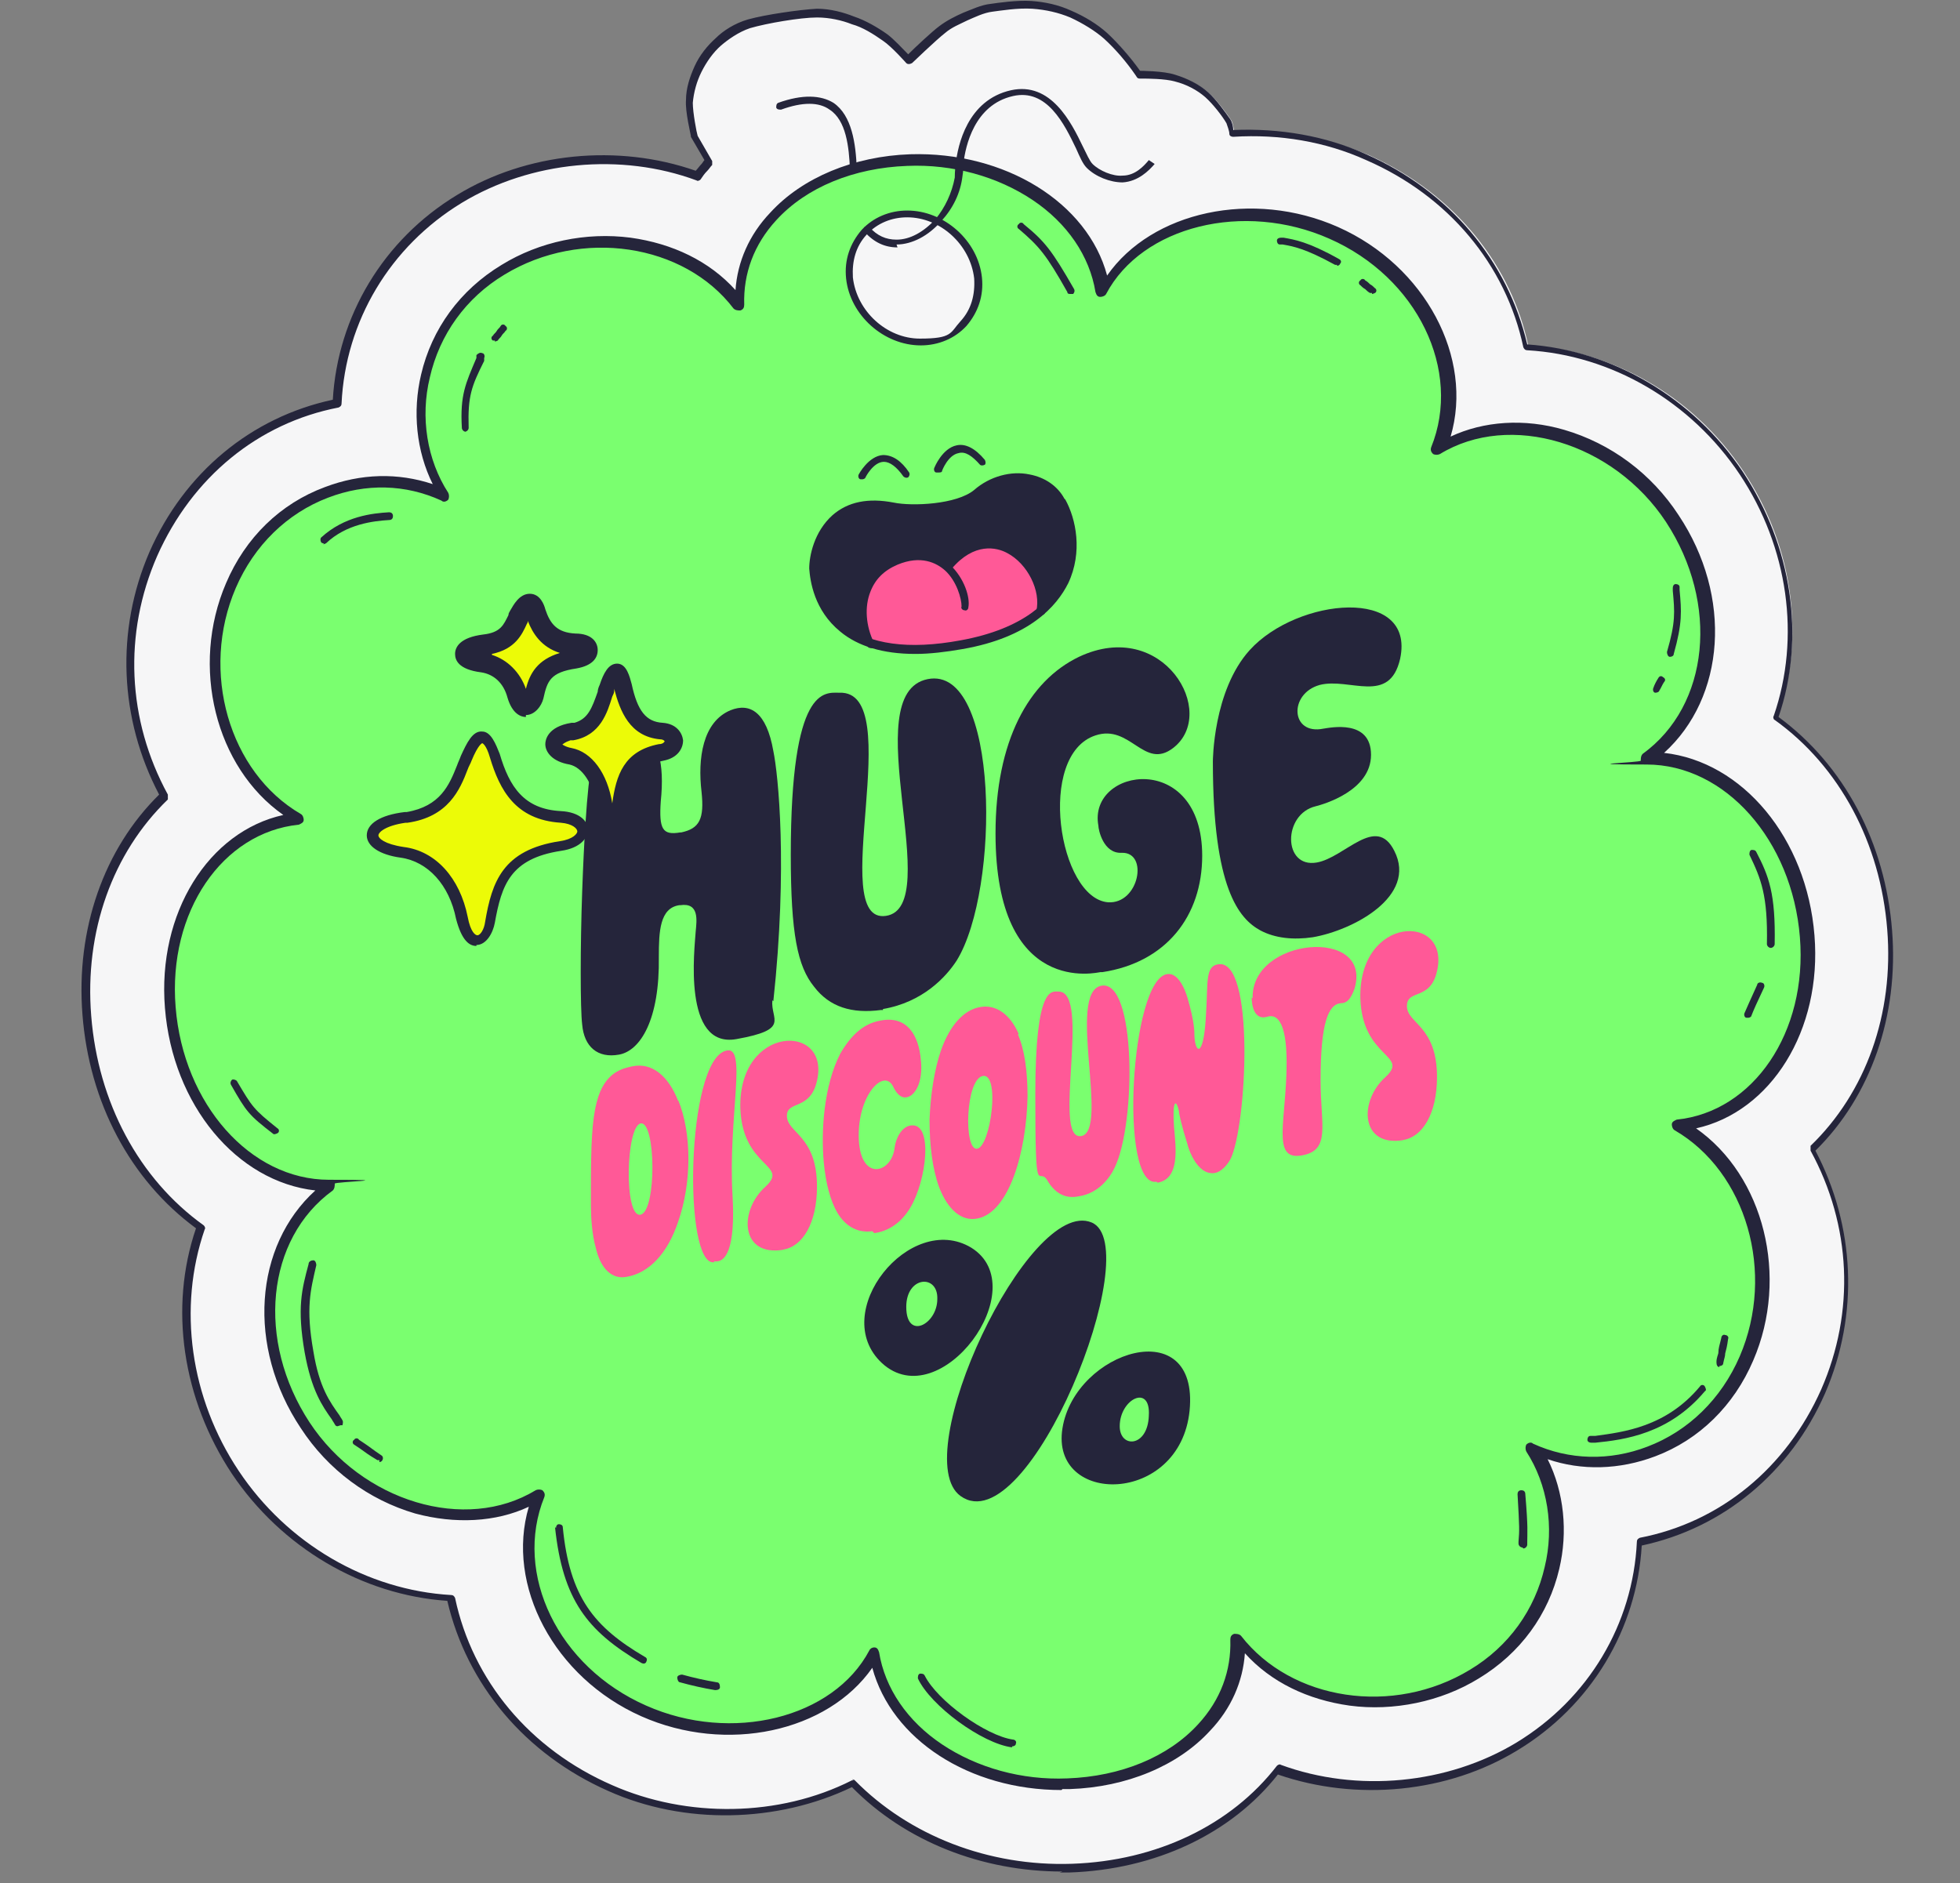 <?xml version="1.0" encoding="UTF-8"?> <svg xmlns="http://www.w3.org/2000/svg" id="uuid-200bdf73-66bc-4d9e-8059-fc9a3dbef9e3" version="1.1" viewBox="0 0 202 194.1"><rect x="0" y="0" width="202" height="194.1" fill="#808080" stroke="none"/><defs><style> .cls-1, .cls-2, .cls-3, .cls-4, .cls-5, .cls-6, .cls-7 { stroke-width: 0px; } .cls-1, .cls-7 { fill: #25253b; } .cls-2 { fill: #ecfb07; } .cls-2, .cls-3, .cls-5, .cls-6, .cls-7 { fill-rule: evenodd; } .cls-3, .cls-4 { fill: #ff5997; } .cls-5 { fill: #f6f6f7; } .cls-6 { fill: #7aff6f; } </style></defs><g><path class="cls-5" d="M73.3,16.6l-1.5-2.6s-.6-2.4-.5-3.6c0-1.2.4-2.3.9-3.4.5-1,1.2-2,2.1-2.8s2-1.5,3.1-1.9c1.7-.5,5.2-1,7-1.1,1.3,0,2.5.3,3.7.7,1.2.4,2.4,1.1,3.3,1.8.9.7,2.4,2.4,2.4,2.4,0,0,2.4-2.4,3.4-3.2.7-.6,1.6-.9,2.4-1.3.8-.3,1.8-.7,2.7-.9,1.2-.2,2.8-.4,4.2-.3,1.4.1,2.7.4,4,.9s2.6,1.3,3.6,2.2c1.2,1,2.3,2.3,3.3,3.8,0,.1.1.2.2.3h.3c0,0,2.4,0,3.5.3s2.3.9,3.2,1.7c.9.8,1.9,2.2,2.3,2.8.2.3.3,1.2.3,1.2,4.6-.3,9.4.5,13.9,2.4,9.1,4.1,14.7,11.6,16.4,19.6,8.3.5,16.8,4.9,22.2,13,5.3,8,6.3,17.4,3.5,25.3,6.4,4.6,11,12.5,11.7,21.9.7,9.2-2.6,17.3-8,22.6,3.8,7.1,4.8,16.3,1.1,24.9-3.8,8.7-11.1,14-18.9,15.5-.3,8.1-4.6,16.2-12.6,21-7.3,4.5-16.7,5.3-24.6,2.3-4.5,5.9-12.1,9.9-21.4,10.2-9.1.3-17.3-3.2-22.7-8.7-7.3,3.6-16.8,4.2-25,.5-9.1-4.1-14.7-11.6-16.4-19.6-8.3-.5-16.8-4.9-22.2-13-5.3-8-6.3-17.4-3.5-25.3-6.4-4.6-11-12.5-11.7-21.9-.7-9.2,2.6-17.3,8-22.6-3.8-7.1-4.8-16.3-1.1-24.9,3.8-8.7,11.1-14,18.9-15.5.3-8.1,4.6-16.2,12.6-21,7.3-4.4,16.6-5.3,24.6-2.3.4-.5.8-1,1.3-1.5h0Z"></path><path class="cls-1" d="M109.5,192.9c-8.3,0-16.2-3.1-21.7-8.7-7.7,3.7-17.3,3.9-25.1.4-8.6-3.8-14.6-11-16.6-19.6-8.8-.6-17.1-5.5-22.2-13.1-5.1-7.7-6.5-17.1-3.7-25.3-6.8-5-11-13-11.7-22-.7-8.8,2.2-17.1,7.9-22.7-4.1-7.8-4.5-16.9-1-25,3.6-8.2,10.5-13.9,18.9-15.7.5-8.6,5.2-16.5,12.8-21.1,7.2-4.4,16.6-5.3,24.6-2.5.2-.2.4-.5.6-.7.1-.1.2-.3.3-.4l-1.4-2.4s0,0,0-.1c0-.1-.6-2.5-.5-3.7,0-1.2.4-2.4.9-3.5.5-1.1,1.3-2.1,2.2-2.9.7-.7,1.9-1.5,3.3-1.9,1.8-.5,5.3-1,7.1-1.1,1.4,0,2.8.4,3.8.8,1.2.4,2.4,1.1,3.4,1.8.7.5,1.7,1.6,2.2,2.1.7-.7,2.4-2.3,3.2-2.9.8-.6,1.6-1,2.5-1.4.8-.3,1.8-.8,2.8-.9.7-.1,2.7-.4,4.2-.3,1.4.1,2.8.4,4.1,1,1.4.6,2.7,1.4,3.7,2.3,1.2,1.1,2.4,2.5,3.4,3.9h0c0,0,0,0,0,0,0,0,0,0,0,0,0,0,2.4,0,3.6.4,1.3.4,2.5,1,3.4,1.8.9.8,1.8,2.1,2.3,2.8h0c.2.3.3.8.3,1.1,4.8-.2,9.5.6,13.7,2.5,8.6,3.8,14.6,11,16.6,19.6,8.8.6,17.1,5.5,22.2,13.1,5.1,7.7,6.5,17.1,3.7,25.3,6.8,5,11,13,11.7,22,.7,8.8-2.2,17.1-7.9,22.7,4.1,7.8,4.5,16.9,1,25-3.6,8.2-10.5,13.9-18.9,15.7-.5,8.6-5.2,16.5-12.8,21.1-7.2,4.4-16.6,5.3-24.7,2.5-4.8,6.1-12.6,9.8-21.5,10.1-.3,0-.7,0-1,0ZM87.8,183.4c.1,0,.2,0,.3.1,5.6,5.7,13.8,8.9,22.4,8.6,8.7-.3,16.4-4,21.1-10.1.1-.1.3-.2.4-.1,7.9,2.9,17.2,2,24.3-2.3,7.4-4.5,12-12.2,12.4-20.7,0-.2.1-.3.3-.4,8.3-1.6,15.1-7.2,18.7-15.3,3.5-8,3.1-16.9-1.1-24.6,0-.2,0-.3,0-.5,5.7-5.5,8.6-13.6,7.9-22.3-.7-8.9-4.9-16.8-11.6-21.6-.1,0-.2-.3-.1-.4,2.8-8.1,1.5-17.4-3.5-24.9-5-7.5-13.2-12.3-21.9-12.8-.2,0-.3-.1-.4-.3-1.8-8.5-7.7-15.6-16.2-19.3-4.2-1.9-8.9-2.7-13.7-2.4-.2,0-.4-.1-.4-.3,0-.3-.2-.8-.3-1.1h0c-.4-.7-1.4-2-2.2-2.7-.8-.7-1.9-1.3-3.1-1.6-1-.3-3-.3-3.3-.3h-.2c-.2,0-.3,0-.4-.1l-.2-.3c-.9-1.3-2-2.6-3.2-3.7-.9-.8-2.2-1.6-3.5-2.2-1.2-.5-2.5-.8-3.9-.9-1.5-.1-3.3.2-4.1.3-.9.1-1.9.6-2.6.9-.8.4-1.6.7-2.3,1.3-.9.7-3.4,3.1-3.4,3.1,0,0-.2.1-.3.1-.1,0-.2,0-.3-.1,0,0-1.5-1.7-2.4-2.3-1-.7-2.1-1.4-3.2-1.7-1-.4-2.3-.7-3.6-.7-1.7,0-5.2.6-6.9,1.1-1.2.4-2.3,1.2-3,1.8-.8.7-1.5,1.7-2,2.7-.5,1-.8,2.1-.9,3.2,0,1,.4,3.1.5,3.4l1.5,2.6c0,.1,0,.3,0,.4-.2.2-.3.4-.5.6-.3.3-.5.6-.7.9-.1.1-.3.2-.4.1-7.8-2.9-17.1-2-24.2,2.3-7.4,4.5-12,12.2-12.4,20.7,0,.2-.1.3-.3.4-8.3,1.6-15.1,7.2-18.7,15.3-3.5,8-3.1,16.9,1.1,24.6,0,.2,0,.3,0,.5-5.7,5.5-8.6,13.6-7.9,22.3.7,8.9,4.9,16.8,11.6,21.6.1.1.2.3.1.4-2.8,8.1-1.5,17.4,3.5,24.9,5,7.5,13.2,12.3,21.9,12.8.2,0,.3.1.4.3,1.8,8.5,7.7,15.6,16.2,19.3,7.7,3.4,17.2,3.3,24.7-.5,0,0,.1,0,.2,0Z"></path></g><path class="cls-6" d="M98.9,17c7.7,1.4,13.8,6.5,14.8,13.1,4-7.4,15-9.9,23.8-6,9.8,4.3,14,14.5,10.8,22.3,7.3-4.4,18.3-1.5,24.1,7.2,5.6,8.4,4.6,19.4-2.6,24.7,8.5,0,15.7,8.1,16.4,18.3.8,10-4.9,18.7-13.2,19.5,7.2,4.1,11.1,14.5,7,24-4,9.3-14.1,13-22.1,9.3,4.7,7.4,2.5,18.1-6,23.3-7.7,4.7-18.7,3.7-24.4-3.7.4,8.3-7.3,14.6-17.4,15-9.9.3-18.8-5.4-20-13.5-4,7.4-15,9.9-23.8,6-9.8-4.3-14-14.5-10.8-22.3-7.3,4.4-18.3,1.5-24.1-7.2-5.6-8.4-4.6-19.4,2.6-24.7-8.5,0-15.7-8.1-16.4-18.3-.8-10,4.9-18.7,13.2-19.5-7.2-4.1-11.1-14.5-7-24,4-9.3,14.1-12.9,22.1-9.3-4.7-7.4-2.5-18.1,6-23.3,7.7-4.7,18.7-3.7,24.4,3.7-.3-6.6,4.5-12,11.6-14.1,1.8-.5,3.7-.8,5.8-.9,1.8,0,3.5,0,5.2.4h0ZM89.4,23.6c-1.3,1.2-2,3-1.8,5,.4,3.6,3.7,6.6,7.3,6.6s6.3-3,5.9-6.6c-.3-2.5-1.9-4.7-4.1-5.8-1-.5-2.1-.8-3.3-.8-1.6,0-3.1.6-4.1,1.6h0ZM89.8,66.4c2.2.7,5.2.9,9.2.1,3.6-.7,6.3-1.9,8-3.4,4.2-3.5,4-8.4,2.3-11.5-1.6-2.9-5.8-3.4-8.8-.8-1.9,1.6-6.8,1.8-8.6,1.4-6.6-1.3-8.4,4.3-8.3,6.4.1,2,1,6.2,6.1,7.8h0Z"></path><path class="cls-7" d="M89.8,66.4c-5.1-1.6-6-5.8-6.1-7.8-.1-2,1.6-7.7,8.3-6.4,1.9.4,6.7.2,8.6-1.4,3-2.5,7.2-2.1,8.8.8,1.7,3.1,1.8,8-2.3,11.5,1-4.2-4.7-10.2-9.4-4.7-1.2-1.1-2.9-1.7-5.3-.7-3.8,1.6-4,5.6-2.6,8.6h0Z"></path><path class="cls-3" d="M107.1,63.2c-1.8,1.5-4.4,2.7-8,3.4-4,.7-7,.5-9.2-.1-1.3-3-1.2-6.9,2.6-8.6,2.3-1,4.1-.4,5.3.7,4.7-5.5,10.4.5,9.4,4.7h0Z"></path><path class="cls-1" d="M109.4,184.5c-9.5,0-17.5-5.2-19.5-12.6-4.6,6.6-15,8.9-23.8,5-9-4-14-13.5-11.6-21.6-3.4,1.6-7.6,1.8-11.7.7-4.8-1.4-9-4.5-11.8-8.8-5.6-8.4-4.8-18.8,1.5-24.5-8.1-.9-14.7-8.8-15.5-18.8-.8-9.8,4.5-18.2,12.2-19.9-7-4.9-9.6-15.3-5.9-23.9,2-4.7,5.6-8.2,10.2-9.9,3.7-1.4,7.5-1.5,11.1-.3-1.7-3.4-2.1-7.5-1.2-11.3,1.1-4.7,4-8.7,8.3-11.3,3.9-2.4,8.7-3.4,13.3-2.8,4.3.6,8.1,2.4,10.8,5.4.2-2.9,1.4-5.7,3.6-8,3.3-3.6,8.6-5.8,14.4-6,9.8-.3,18.3,5,20.3,12.5,4.6-6.6,15-8.9,23.8-5,9,4,14,13.5,11.6,21.6,3.4-1.6,7.6-1.9,11.7-.7,4.8,1.4,9,4.5,11.8,8.8,5.6,8.4,4.8,18.8-1.5,24.5,8.1.9,14.7,8.8,15.5,18.8.8,9.8-4.5,18.2-12.2,19.9,7,4.9,9.6,15.3,5.9,23.9-2,4.7-5.6,8.2-10.1,9.9-3.7,1.4-7.6,1.5-11.1.3,1.7,3.4,2.1,7.5,1.2,11.3-1.1,4.7-4,8.7-8.3,11.3-3.9,2.4-8.8,3.4-13.3,2.8-4.3-.6-8.1-2.4-10.8-5.4-.2,2.9-1.4,5.7-3.6,8-3.3,3.6-8.6,5.8-14.4,6-.3,0-.5,0-.8,0ZM90.1,169.8s0,0,0,0c.3,0,.4.2.5.5.6,3.7,2.9,7.1,6.5,9.5,3.6,2.4,8.2,3.7,12.9,3.5,5.5-.2,10.4-2.2,13.5-5.6,2.3-2.5,3.4-5.5,3.3-8.7,0-.3.1-.5.4-.6.2,0,.5,0,.7.2,5.2,6.7,15.7,8.3,23.6,3.5,4-2.4,6.7-6.2,7.7-10.6,1-4.1.3-8.5-1.9-11.9-.1-.2-.1-.5,0-.7.2-.2.5-.3.7-.1,3.7,1.7,7.9,1.8,11.8.3,4.2-1.6,7.6-4.9,9.5-9.3,3.7-8.6.7-19-6.7-23.3-.2-.1-.3-.4-.3-.6,0-.3.3-.4.5-.5,7.9-.8,13.5-9,12.7-18.8-.8-10-7.7-17.8-15.8-17.8s-.5-.2-.6-.4c0-.2,0-.5.2-.7,6.9-5,7.9-15.5,2.4-23.9-5.4-8.2-16.1-11.4-23.3-7-.2.1-.5.1-.7,0-.2-.2-.3-.4-.2-.7,3.2-7.9-1.4-17.5-10.5-21.5-8.8-3.9-19.3-1.3-23,5.7-.1.2-.4.3-.6.3-.3,0-.4-.2-.5-.5-.6-3.7-2.9-7.1-6.5-9.5-3.6-2.4-8.2-3.7-12.9-3.5-5.5.2-10.4,2.2-13.5,5.6-2.3,2.5-3.4,5.5-3.3,8.7,0,.3-.1.5-.4.6-.2,0-.5,0-.7-.2-5.1-6.7-15.7-8.3-23.6-3.5-4,2.4-6.7,6.2-7.7,10.6-1,4.1-.3,8.5,1.9,11.9.1.2.1.5,0,.7-.2.2-.5.3-.7.1-3.7-1.7-7.8-1.8-11.7-.3-4.2,1.6-7.6,4.9-9.5,9.3-3.7,8.6-.7,19,6.7,23.3.2.1.3.4.3.6,0,.3-.3.4-.5.5-7.9.8-13.5,9-12.7,18.8.8,10,7.7,17.8,15.8,17.8s.5.2.6.4c0,.2,0,.5-.2.7-6.9,5-7.9,15.5-2.4,23.9,5.4,8.2,16.1,11.4,23.3,7,.2-.1.5-.1.7,0,.2.2.3.4.2.7-3.2,7.9,1.4,17.5,10.5,21.5,8.8,3.9,19.3,1.3,23-5.7.1-.2.3-.3.5-.3Z"></path><path class="cls-1" d="M94.9,35.6c-3.8,0-7.3-3.1-7.7-6.9-.2-1.9.4-3.6,1.6-5,1.2-1.3,2.9-2,4.7-2,3.8,0,7.3,3.1,7.7,6.9.2,1.9-.4,3.6-1.6,5-1.2,1.3-2.9,2-4.7,2ZM93.5,22.4c-1.6,0-3.1.6-4.2,1.8-1.1,1.2-1.5,2.7-1.4,4.4.4,3.5,3.5,6.3,6.9,6.3s3.1-.6,4.2-1.8c1.1-1.2,1.5-2.7,1.4-4.4-.4-3.5-3.5-6.3-6.9-6.3Z"></path><path class="cls-1" d="M92.5,25.5c-1.3,0-2.4-.5-3.4-1.6-.1-.2-.1-.4,0-.5.2-.1.4-.1.5,0,.8.9,1.7,1.3,2.8,1.3h0c1.4,0,2.8-.8,4-2.1,1-1.2,1.7-2.7,2-4.3,0-.1,0-.7.1-1.4.2-1.9,1.2-6.6,5.7-7.6,4.1-.9,6.2,3.3,7.4,5.8.4.8.7,1.5,1,1.8.7.7,2.1,1.3,3.1,1.2,1.3,0,2.2-1,2.7-1.6l.3.2.3.2c-.6.7-1.7,1.8-3.3,1.9-1.3,0-2.8-.6-3.7-1.5-.4-.4-.7-1.1-1.1-2-1.2-2.5-3-6.2-6.5-5.4-4,.9-4.9,5.2-5.1,6.9,0,.8-.1,1.3-.1,1.3s0,0,0,0c-.2,1.8-1,3.4-2.2,4.7-1.3,1.5-3,2.4-4.6,2.4h0ZM88,17.9c-.2,0-.4-.2-.4-.4-.1-2.4-.4-5.1-2.1-6.2-1.1-.8-2.8-.8-5,0-.2,0-.4,0-.5-.2,0-.2,0-.4.2-.5,2.5-.9,4.4-.8,5.7,0,1.9,1.3,2.3,4.2,2.4,6.8,0,.2-.2.4-.4.4,0,0,0,0,0,0Z"></path><path class="cls-1" d="M88.9,49.4c0,0-.1,0-.2,0-.2,0-.3-.3-.2-.5,0,0,1-1.9,2.5-2,1,0,1.9.6,2.7,1.8.1.2,0,.4-.1.5-.2.1-.4,0-.5-.1-.7-1-1.4-1.5-2-1.5-1.1,0-1.9,1.6-1.9,1.6,0,.1-.2.2-.3.2Z"></path><path class="cls-1" d="M96.6,48.7s0,0-.1,0c-.2,0-.3-.3-.2-.5,0,0,.8-2,2.3-2.3.9-.2,1.9.3,2.9,1.5.1.2.1.4,0,.5-.2.1-.4.1-.5,0-.8-.9-1.5-1.4-2.2-1.2-1.1.2-1.7,1.8-1.7,1.8,0,.2-.2.2-.4.2Z"></path><path class="cls-1" d="M94.3,67.4c-3.3,0-5.9-.8-7.7-2.3-2.7-2.2-3.1-5.2-3.2-6.5,0-1.3.5-3.8,2.4-5.5,1.6-1.4,3.7-1.8,6.3-1.3,1.9.4,6.5.2,8.3-1.3,1.6-1.4,3.8-2,5.7-1.6,1.6.3,2.9,1.2,3.6,2.5,0,0,0,0,.1.1,1.1,2,1.8,5.4.3,8.6-1.2,2.4-4,5.6-10.9,6.8-1.7.3-3.4.5-4.8.5ZM90.1,52.4c-1.5,0-2.8.4-3.8,1.3-1.7,1.5-2.2,3.7-2.2,4.8,0,1.1.5,3.9,2.9,5.9,2.6,2,6.6,2.6,12,1.6,6.6-1.2,9.3-4.1,10.4-6.4,1.4-2.9.8-5.9-.2-7.7,0,0,0,0,0-.1-.6-1.2-1.8-1.9-3.2-2.2-1.7-.3-3.6.2-5.1,1.5-2,1.6-6.9,1.9-9,1.5-.6-.1-1.2-.2-1.8-.2Z"></path><path class="cls-1" d="M89.8,66.8c-.1,0-.3,0-.4-.2-.9-2-1-4.2-.4-5.9.6-1.4,1.6-2.5,3.2-3.2,2.7-1.2,4.6-.3,5.7.7,1.5,1.4,2.1,3.4,1.9,4.4,0,.2-.2.4-.4.3-.2,0-.4-.2-.3-.4,0-.8-.5-2.6-1.7-3.7-.9-.8-2.5-1.6-4.9-.6-1.4.6-2.3,1.5-2.8,2.8-.6,1.5-.5,3.5.4,5.3,0,.2,0,.4-.2.5,0,0-.1,0-.2,0Z"></path><path class="cls-1" d="M107.1,63.5s0,0,0,0c-.2,0-.3-.3-.3-.5.5-2.1-.9-4.9-3-6-1.1-.6-3.4-1.1-5.7,1.6-.1.2-.4.2-.5,0s-.2-.4,0-.5c2-2.3,4.4-2.9,6.7-1.8,2.5,1.3,4,4.3,3.4,6.8,0,.2-.2.3-.4.3Z"></path><path class="cls-1" d="M104.3,180.1s0,0,0,0c-3.1-.4-8.4-4.3-9.7-7.1,0-.2,0-.4.2-.5.2,0,.4,0,.5.2,1.3,2.6,6.3,6.2,9.1,6.6.2,0,.4.2.3.4,0,.2-.2.3-.4.3Z"></path><path class="cls-7" d="M57.3,157.5c0-.2.1-.4.3-.4.2,0,.4.1.4.3.7,7.2,3.2,10.3,8.5,13.4.2.1.2.3.1.5s-.3.2-.5.1c-5.6-3.3-8.1-6.5-8.9-14h0Z"></path><path class="cls-7" d="M70.1,173.4c-.2,0-.3-.3-.3-.5,0-.2.3-.3.5-.3q1.8.5,3.6.8c.2,0,.3.2.3.5,0,.2-.2.3-.5.3q-1.8-.3-3.6-.8h0Z"></path><path class="cls-1" d="M34.8,147c-.1,0-.2,0-.3-.2-.1-.2-.2-.3-.3-.5-1-1.4-2.1-3-2.8-6.9-.8-4.6-.3-6.5.4-9.1h0c0-.3.3-.4.5-.4.2,0,.3.3.3.5h0c-.6,2.6-1.1,4.4-.3,8.9.6,3.7,1.7,5.2,2.7,6.6.1.2.2.3.3.5.1.2,0,.4,0,.5,0,0-.1,0-.2,0Z"></path><path class="cls-1" d="M39.1,150.5c0,0-.1,0-.2,0-1-.6-1.1-.7-1.8-1.2l-.6-.4c-.2-.1-.2-.4,0-.5.1-.2.4-.2.5,0l.6.4c.6.4.8.6,1.7,1.2.2.1.2.4.1.5,0,.1-.2.2-.3.2Z"></path><path class="cls-1" d="M28.4,116.9c0,0-.2,0-.2,0-2.6-2-2.8-2.3-4.4-5.1-.1-.2,0-.4.1-.5s.4,0,.5.1c1.6,2.7,1.7,2.9,4.2,4.9.2.1.2.4,0,.5,0,0-.2.1-.3.1Z"></path><path class="cls-1" d="M33.4,56c-.1,0-.2,0-.3-.1-.1-.2-.1-.4,0-.5,2.4-2.2,5.3-2.5,7-2.6.2,0,.4.1.4.4,0,.2-.1.4-.4.4-1.6.1-4.4.4-6.5,2.4,0,0-.2.1-.3.1Z"></path><path class="cls-1" d="M48,44.5c-.2,0-.4-.2-.4-.4-.2-3.4.4-4.6,1.5-7.2v-.3c.2-.2.4-.3.6-.2.2,0,.3.3.2.5v.3c-1.3,2.6-1.7,3.6-1.6,6.9,0,.2-.2.4-.4.4,0,0,0,0,0,0Z"></path><path class="cls-1" d="M51,35.1c0,0-.2,0-.2,0-.2-.1-.2-.4,0-.5.1-.2.3-.3.4-.5.1-.2.3-.3.4-.5.1-.2.4-.2.5,0,.2.1.2.4,0,.5-.1.2-.3.3-.4.5-.1.2-.3.3-.4.5,0,0-.2.1-.3.1Z"></path><path class="cls-1" d="M110.3,30.3c-.1,0-.3,0-.3-.2-2.2-3.9-2.9-4.7-5-6.5-.2-.1-.2-.4,0-.5.1-.2.4-.2.5,0,2.2,1.8,2.9,2.7,5.2,6.7.1.2,0,.4-.1.5,0,0-.1,0-.2,0Z"></path><path class="cls-1" d="M137.8,27.3c0,0-.1,0-.2,0-3.1-1.7-4.3-1.9-5.4-2.1-.1,0-.2,0-.3,0-.2,0-.3-.2-.3-.4,0-.2.2-.3.4-.3.1,0,.2,0,.3,0,1.1.2,2.5.4,5.7,2.2.2.1.3.3.1.5,0,.1-.2.2-.3.2Z"></path><path class="cls-1" d="M141.4,30.2c0,0-.2,0-.2,0-.2-.1-.4-.3-.5-.4-.2-.1-.4-.3-.5-.4-.2-.1-.2-.4,0-.5.1-.2.4-.2.5,0,.2.1.4.3.5.4.2.1.4.3.5.4.2.1.2.4,0,.5,0,0-.2.1-.3.1Z"></path><path class="cls-1" d="M172.2,67.7s0,0-.1,0c-.2,0-.3-.3-.3-.5.9-3.1.8-4.1.6-6.3v-.3c0-.2.1-.4.3-.4.2,0,.4.1.4.3v.3c.2,2.2.3,3.4-.6,6.6,0,.2-.2.3-.4.3Z"></path><path class="cls-1" d="M170.8,71.4c0,0-.1,0-.2,0-.2,0-.3-.3-.2-.5.1-.3.3-.7.5-1,.1-.2.3-.3.5-.1.2.1.3.3.1.5-.2.3-.3.6-.5.9,0,.1-.2.2-.4.2Z"></path><path class="cls-1" d="M182.5,97.7s0,0,0,0c-.2,0-.4-.2-.4-.4.1-5-.6-6.7-1.8-9.2,0-.2,0-.4.2-.5.2,0,.4,0,.5.2,1.3,2.5,2,4.3,1.9,9.5,0,.2-.2.4-.4.4Z"></path><path class="cls-1" d="M180.2,104.9c0,0-.1,0-.2,0-.2,0-.3-.3-.2-.5q.3-.7,1.3-2.9c0-.2.3-.3.5-.2.2,0,.3.3.2.5q-1,2.1-1.3,2.9c0,.1-.2.2-.3.2Z"></path><path class="cls-1" d="M164,148.7c-.2,0-.4-.1-.4-.3,0-.2.1-.4.3-.4h.5c2.9-.4,7.3-.9,10.8-5.1.1-.2.4-.2.5,0s.2.4,0,.5c-3.7,4.4-8.3,5-11.3,5.3h-.5c0,0,0,0,0,0Z"></path><path class="cls-1" d="M177.2,140.9s0,0,0,0c-.2,0-.3-.2-.3-.5,0-.5.2-.8.2-1,0-.4.1-.7.3-1.5,0-.2.2-.4.4-.3.2,0,.4.2.3.4-.1.8-.2,1.1-.3,1.5,0,.3-.1.5-.2,1,0,.2-.2.3-.4.3Z"></path><path class="cls-1" d="M156.9,159.5s0,0,0,0c-.2,0-.4-.2-.4-.4v-.2c.1-1.2.1-1.4-.1-4.9,0-.2.1-.4.4-.4.2,0,.4.1.4.4.3,3.6.2,3.8.2,5v.2c0,.2-.2.4-.4.4Z"></path><path class="cls-1" d="M79.7,103.2h0c1.5-13.9.5-23.4,0-25.8-.7-4-2.4-5-4.4-4.2-2.9,1.2-3.4,5-3,8.4.3,2.8-.2,3.8-2.1,4.2h-.1c-1.8.3-2.2-.3-2-3.2.4-3.9-.2-6.7-2.5-7.4-1.9-.5-3.7.8-4.6,3.5,0,0-.6,1.9-1,13.2-.2,5.6-.2,12.1,0,13.7.2,2.3,1.6,3.5,3.8,3.1s4.2-3.6,4.1-10.1c0-2.6.1-5,2.1-5.3h.1c2-.3,1.7,1.6,1.6,2.7-.1,1.7-1.4,12.1,4.2,11.1s3.5-2,3.7-4h0Z"></path><path class="cls-1" d="M91,104h0c4.1-.7,6.5-3.3,7.6-5,4.5-7.3,4.4-30.5-3-29-7.5,1.5,1.9,23.5-4.3,24.4-6.2.9,2.3-23.3-4.8-23-1.5,0-5-.8-5,16.7,0,8.2.7,11.5,2.4,13.6,1.6,2.1,3.9,2.8,6.9,2.4h.2,0Z"></path><path class="cls-1" d="M113.6,100.2h0c6.6-1,10.3-5.8,10.3-12,0-10.9-11.8-9.1-10.7-3.1,0,.4.5,2.9,2.4,2.8,2.8-.1,1.8,5.3-1.4,5.1-5.1-.4-7.4-15.2-1.3-17.2,3.6-1.2,5,3.6,8,1.3,4.7-3.6-1-13.5-9.7-9.4-5.2,2.5-8.6,8.7-8.6,18.2,0,17,10.6,14.3,10.8,14.3h0Z"></path><path class="cls-1" d="M136.4,75.1c-3.4.7-3.6-3.6-.4-4.5,3.1-.8,7.2,2.1,8.3-2.7,1.6-7.5-10.6-6.3-15.5-.9-3.8,4.2-3.8,11.5-3.8,11.5,0,13.1,2.7,16.2,4.9,17.4,1.5.8,3.4,1,5.4.7,4.1-.7,10.8-4.2,8.4-8.9-1.9-3.8-5.1.7-8,1.2-3.5.6-3.5-5-.1-5.8.8-.2,5.7-1.6,5.7-5.3s-4.2-2.8-4.9-2.7h0Z"></path><path class="cls-4" d="M69.9,113.5c-1-2.6-2.7-4-4.7-3.6h0c-.9.2-2.9.5-3.7,3.7-.5,1.9-.6,4.4-.6,9.1s0,.2,0,.3v1.2c0,1.2.1,3,.5,4.4.5,2.2,1.7,3.3,3.2,3h0c2.3-.4,4.2-2.4,5.3-5.7,1.4-4,1.4-9.1,0-12.5h0ZM66,125.2c-1.7.3-1.5-9,0-9.4,1.6-.4,1.7,9.1,0,9.4Z"></path><path class="cls-4" d="M73.6,130c1.2.2,2.2-1.3,1.9-6.7-.5-8.2,1.6-15.7-.7-15-4.1,1.1-4.4,22.3-1.2,21.8ZM75.6,110.5h0ZM75.6,110.5h0ZM75.6,110.5h0Z"></path><path class="cls-4" d="M80.7,128.8h0c2-.3,3.5-2.7,3.5-6.5,0-5.3-3.1-5.5-3.1-7.3,0-1.6,2.4-.5,3.1-3.6,1.4-6-8.1-5.8-7.9,2.8.2,6.2,5.1,5.8,2.6,8.1-2.8,2.5-2.6,7.3,1.9,6.5h0Z"></path><path class="cls-4" d="M90.1,127.1h0c1.5-.2,2.8-1.1,3.7-2.6,1.7-2.8,2.4-8.8.1-8.5-1,.1-1.6,1.4-1.7,2.3-.3,2.7-3.7,3.6-3.7-1.3,0-4.3,2.7-7,3.6-4.9.3.6.9,1.4,1.8.8.8-.6,1.2-2,1-3.7-.2-2.3-1.3-4.6-4.2-4-1.7.3-3,1.5-4.1,3.4-1.7,3.3-2,8-1.7,11.2.2,2.2.7,4,1.4,5.2.9,1.5,2.2,2.1,3.6,1.9h0Z"></path><path class="cls-4" d="M105,106.6c-.9-2.1-2.4-3.1-4-2.8-1.7.3-3.1,1.9-4,4.4-.7,2-1.1,4.6-1.2,7.2,0,2.7.3,5.1,1,7,.9,2.3,2.3,3.5,3.9,3.2,3.3-.6,5.1-6.9,5.2-12.6,0-2.6-.3-4.8-1-6.4h0ZM100.7,118.4c-1.4.2-1.2-7.2.6-7.5s.8,7.3-.6,7.5Z"></path><path class="cls-4" d="M111.2,123.3h0c2-.3,3.2-1.9,3.7-3,2.2-4.6,2.2-19.4-1.4-18.7-3.6.7.9,15.1-2.1,15.5-3,.4,1.1-14.9-2.3-14.9-.7,0-2.4-.7-2.4,10.6s.3,7.4,1.2,8.8c.8,1.4,1.9,2,3.3,1.7h.1Z"></path><path class="cls-4" d="M119.3,121.9h0c2.3-.4,1.9-3.5,1.7-5.7-.2-2.8.2-3,.5-1.7,0,.3.3,1.6.9,3.5,0,.1.9,3.2,2.8,2.9h0c.6-.1,1.2-.7,1.6-1.4,1.7-3.3,2.6-20.9-1.3-20.1-1.3.2-1,2-1.2,5-.2,4.6-1.1,4.3-1.2,2.4,0-.5,0-1.5-.7-3.9,0,0-.7-2.7-2.1-2.5-3.8.5-5,22.1-1.1,21.4h0Z"></path><path class="cls-4" d="M129,102.8c0,.7.2,2.4,1.6,2,.9-.3,2,.3,2,4.7,0,5.9-1.6,10.1,1.5,9.6s2-3.1,2-7.7c0-6,.8-7.9,2.1-8,.6,0,1-.4,1.4-1.5,1.9-6.4-10.7-5.3-10.5,1h0ZM132.4,101.2h0ZM132.3,101.9h0ZM132.3,101.9h0Z"></path><path class="cls-4" d="M144.6,117.5h0c2-.3,3.5-2.7,3.5-6.5,0-5.3-3.1-5.5-3.1-7.3s2.4-.5,3.1-3.6c1.4-6-8.1-5.8-7.9,2.8.2,6.2,5.1,5.8,2.6,8.1-2.8,2.5-2.6,7.3,1.9,6.5h0Z"></path><path class="cls-7" d="M99,154.2c7,5,19.3-25.8,13.5-28.2-6.5-2.7-19.1,24.2-13.5,28.2ZM109.5,147.2c-1.3,8,12.1,8,13.1-1.8,1-10.2-11.8-6.2-13.1,1.8ZM118.4,145.9c-.1,3.3-3,3.4-3,1.1,0-2.8,3.2-4.4,3-1.1ZM100.1,128.6c-6.3-3.8-14.8,6.7-9.2,11.9,6,5.5,15.8-7.8,9.2-11.9ZM93.4,134.7c0-3.2,3.3-3.4,3.2-.8,0,2.6-3.2,4.3-3.2.8Z"></path><g><path class="cls-2" d="M59,75.4c2.6-.5,3-2.9,3.6-4.5.6-1.6,1.1-2.6,1.7-.2.6,2.4,1.5,4.5,3.9,4.7,1.7.1,1.8,1.9,0,2.2-3.2.7-3.7,2.7-4.2,5.8-.2,1.3-1.2,2.4-1.6-.4s-1.9-4.7-3.5-5c-2.3-.4-2.4-2.2.2-2.7h0Z"></path><path class="cls-1" d="M63.2,85.6c-1.3,0-1.6-1.8-1.7-2.5-.4-2.4-1.5-4-2.8-4.3-1.8-.3-2.5-1.3-2.5-2.1,0-.4.2-1.8,2.7-2.2,0,0,.2,0,.3,0,1.4-.4,1.8-1.5,2.4-3.2,0-.2.1-.5.2-.7.4-1.2.9-2.2,1.8-2.2,1,0,1.3,1.4,1.5,2.1.6,2.8,1.5,3.9,3.2,4,1.4.1,2,1,2.1,1.8,0,.8-.5,1.8-2,2.1-2.6.5-3.1,2-3.5,5.1-.1,1-.7,2.1-1.6,2.1,0,0,0,0,0,0ZM57.9,76.7c0,0,.4.3,1,.4,2.1.4,3.7,2.6,4.2,5.7,0,0,0,0,0,0,.4-2.9,1.2-5.4,4.8-6.1.5,0,.6-.3.6-.3,0,0-.1-.2-.5-.2-3.1-.3-4.1-2.9-4.7-5.2,0,0,0,.1,0,.2,0,.2-.1.4-.2.6-.5,1.6-1.2,4-4,4.5,0,0-.2,0-.3,0-.6.2-.8.4-.9.5Z"></path></g><g><path class="cls-2" d="M41.9,84.3c4.6-.6,5.2-3.9,6.2-6.1.9-2.2,2-3.4,2.9-.2,1,3.3,2.6,6,6.8,6.3,2.9.2,3.1,2.5,0,3-5.5.9-6.5,3.7-7.2,7.8-.3,1.7-2.1,3.3-2.9-.6-.8-3.8-3.3-6.3-6.2-6.7-4.1-.6-4.2-2.9.4-3.6h0Z"></path><path class="cls-1" d="M49.1,97.5c-.7,0-1.5-.5-2.1-2.8-.7-3.5-2.9-5.9-5.7-6.3-2.2-.3-3.5-1.2-3.5-2.3,0-1.2,1.4-2.1,3.9-2.4,0,0,.1,0,.2,0,3.5-.6,4.4-2.8,5.2-4.8.1-.3.3-.7.4-1,.6-1.3,1.2-2.6,2.2-2.5.9,0,1.4,1.3,1.8,2.3,1,3.4,2.5,5.7,6.3,5.9,2,.1,2.8,1.1,2.8,1.9,0,.8-.7,1.9-2.8,2.2-5.2.8-6.1,3.5-6.8,7.4-.2,1.1-.9,2.3-1.9,2.3,0,0,0,0,0,0ZM41.8,84.8c-2.1.3-2.8,1-2.8,1.3,0,.3.6.9,2.6,1.2,3.3.4,5.8,3.2,6.6,7.2.3,1.6.8,1.9,1,1.9h0c.3,0,.7-.6.8-1.4.7-4.1,1.8-7.4,7.7-8.3,1.4-.2,1.8-.8,1.8-1,0-.3-.5-.8-1.7-.9-4.7-.3-6.3-3.4-7.3-6.7-.4-1.4-.8-1.5-.8-1.5,0,0-.4.1-1.1,1.8-.1.3-.3.6-.4.9-.8,2.1-2,4.9-6.2,5.5,0,0-.1,0-.2,0Z"></path></g><g><path class="cls-2" d="M49.9,66.6c2.7-.3,3.1-2,3.6-3.1.6-1.1,1.2-1.7,1.7-.1.6,1.7,1.5,3,4,3.2,1.7.1,1.8,1.3,0,1.5-3.3.5-3.8,1.9-4.3,4-.2.8-1.2,1.6-1.7-.3-.5-1.9-1.9-3.2-3.6-3.4-2.4-.3-2.4-1.5.2-1.8Z"></path><path class="cls-1" d="M54.2,73.9c-.5,0-1.4-.3-1.9-2-.4-1.5-1.4-2.4-2.7-2.6-2.4-.3-2.7-1.3-2.7-1.9,0-.7.5-1.7,2.9-2h0c1.8-.2,2.1-1,2.6-2,0-.2.1-.3.2-.5.3-.5.9-1.7,2-1.7,1.1,0,1.5,1.2,1.6,1.6.5,1.5,1.2,2.4,3.1,2.5,1.7,0,2.3.9,2.3,1.7,0,.8-.5,1.6-2.2,1.9-2.7.4-3,1.3-3.4,3.1-.2.8-.9,1.7-1.8,1.7,0,0,0,0,0,0ZM50.7,67.5c1.6.5,2.9,1.8,3.5,3.5.4-1.6,1.2-3,3.5-3.7-1.9-.6-2.8-2-3.3-3.3,0,0,0,.2-.1.3-.5,1.1-1.2,2.6-3.6,3.1Z"></path></g></svg> 